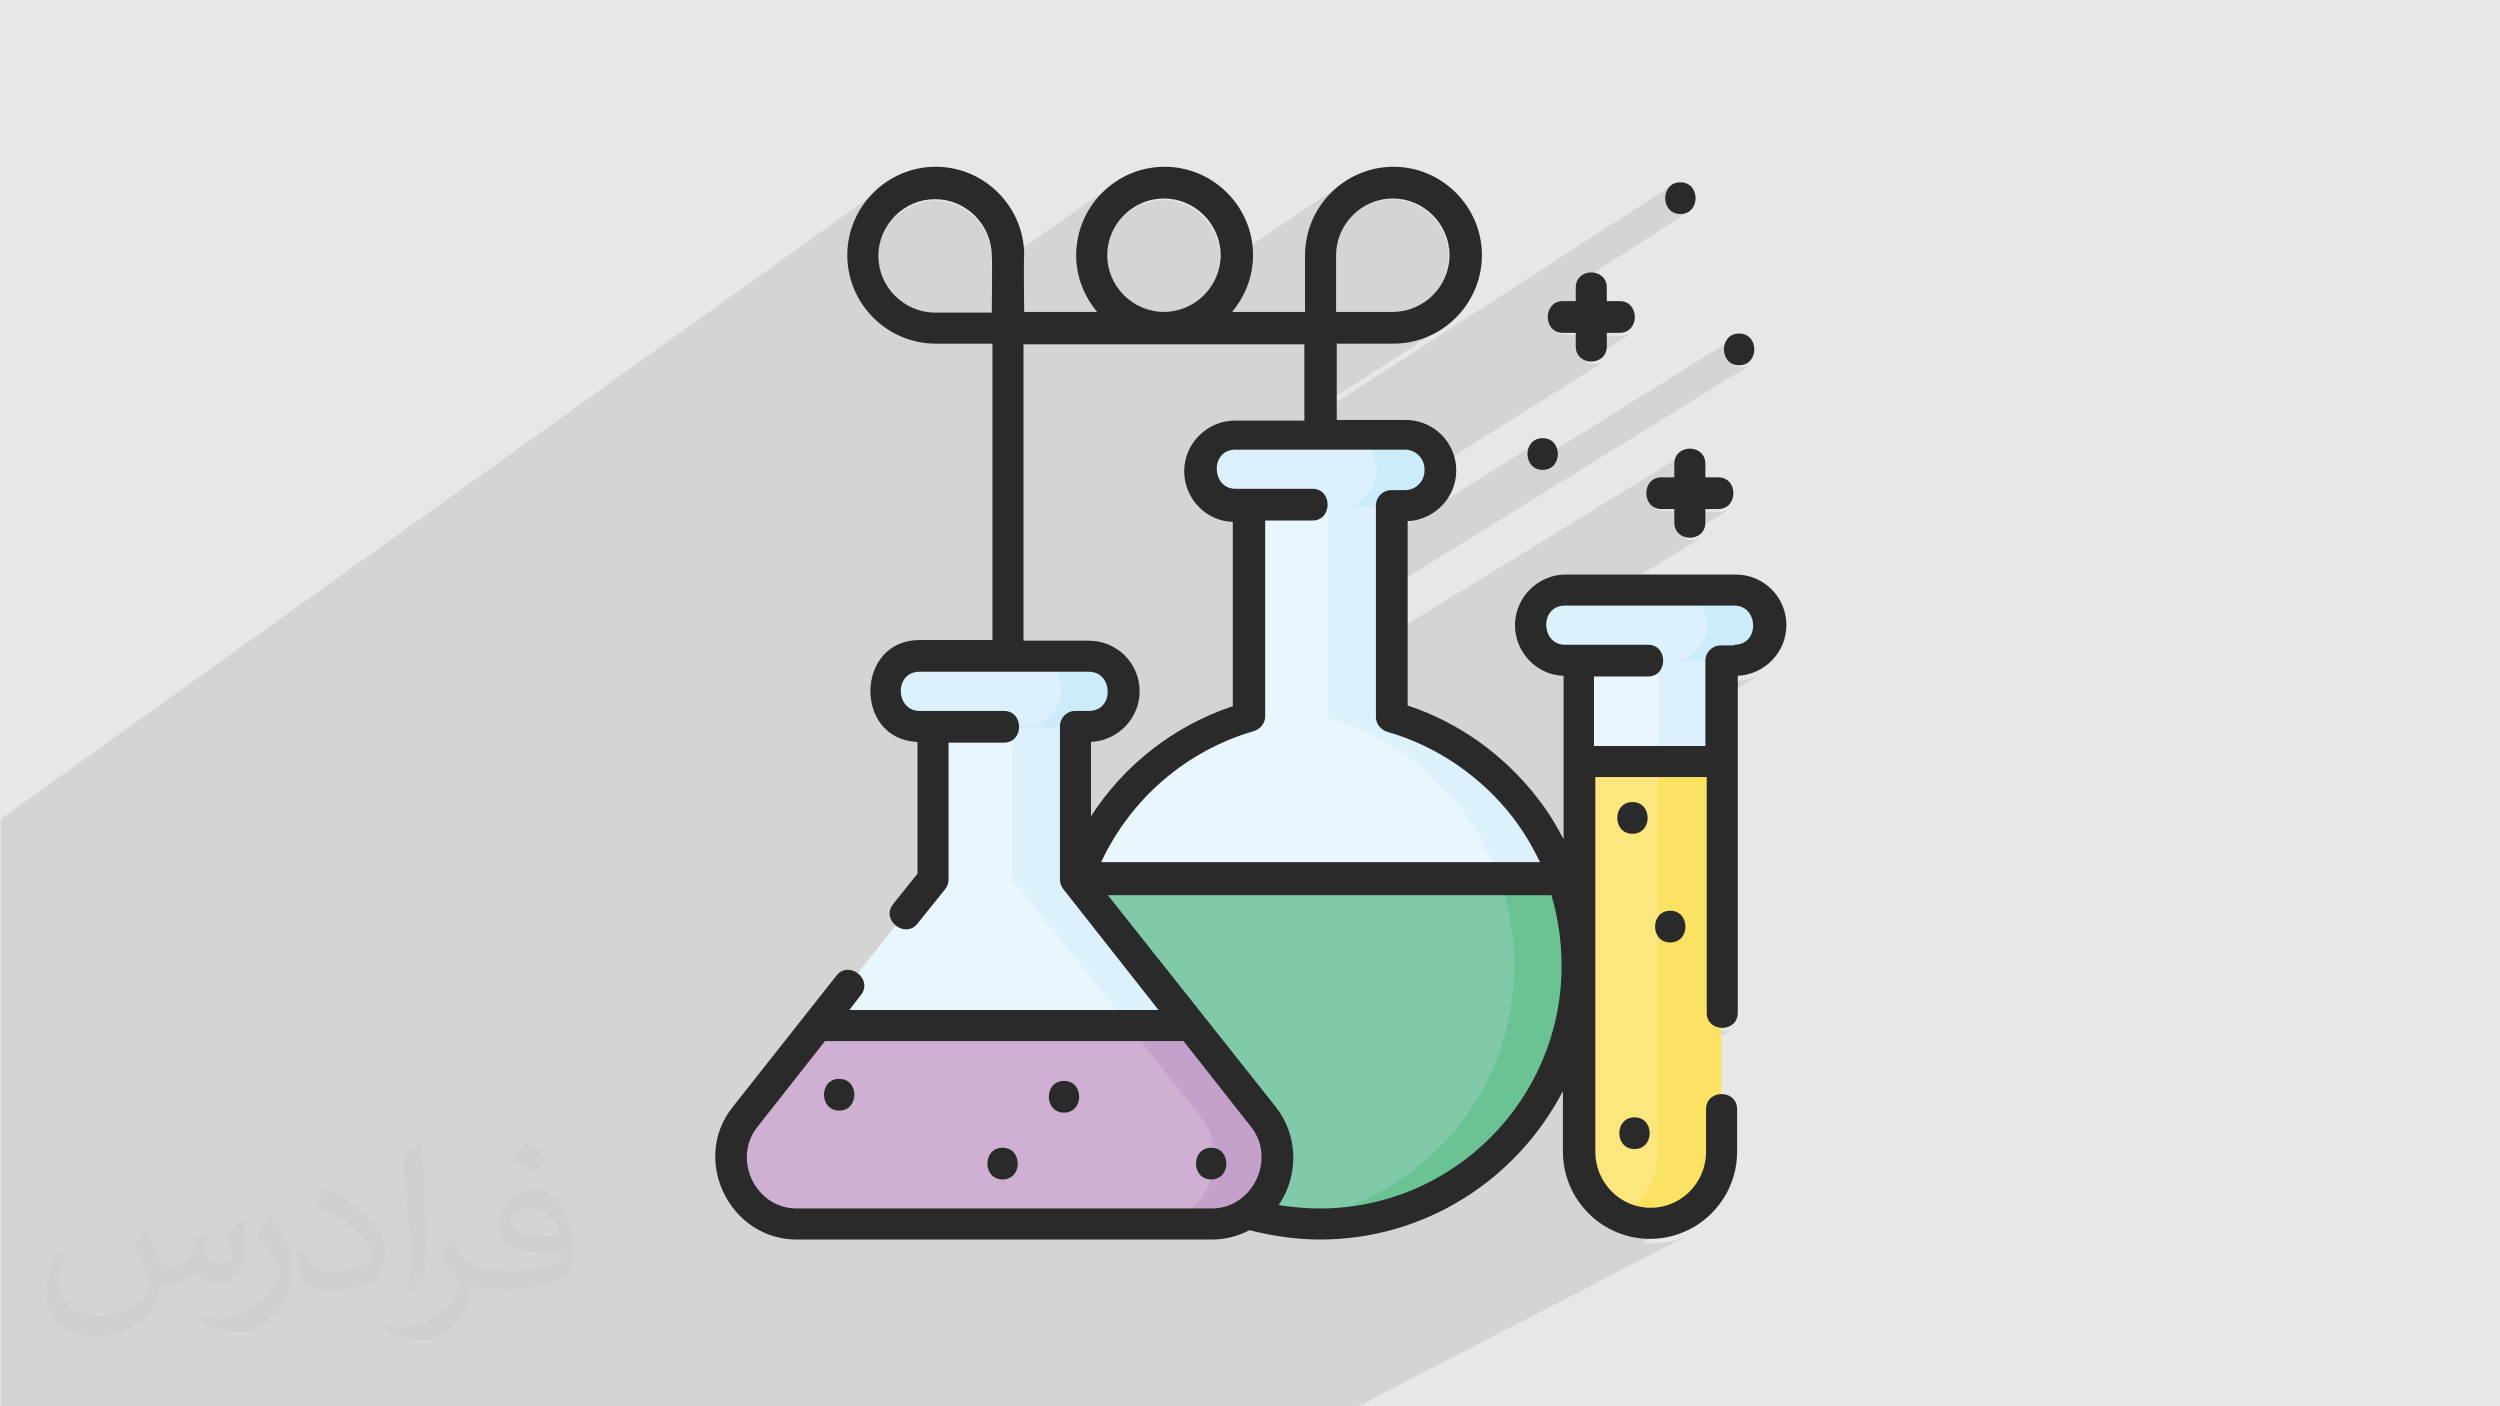 <?xml version="1.0" encoding="UTF-8"?>
<!DOCTYPE svg PUBLIC "-//W3C//DTD SVG 1.1//EN" "http://www.w3.org/Graphics/SVG/1.1/DTD/svg11.dtd">
<!-- Creator: CorelDRAW 2017 -->
<svg xmlns="http://www.w3.org/2000/svg" xml:space="preserve" width="3.703in" height="2.083in" version="1.1" style="shape-rendering:geometricPrecision; text-rendering:geometricPrecision; image-rendering:optimizeQuality; fill-rule:evenodd; clip-rule:evenodd"
viewBox="0 0 3703 2083"
 xmlns:xlink="http://www.w3.org/1999/xlink"
 enable-background="new 0 0 512 512">
 <defs>
  <style type="text/css">
   <![CDATA[
    .fil2 {fill:none}
    .fil0 {fill:#E6E7E8}
    .fil7 {fill:#FCE67E;fill-rule:nonzero}
    .fil8 {fill:#FBE263;fill-rule:nonzero}
    .fil4 {fill:#E9F6FD;fill-rule:nonzero}
    .fil5 {fill:#DCF1FC;fill-rule:nonzero}
    .fil11 {fill:#CFAFD2;fill-rule:nonzero}
    .fil6 {fill:#CCECFB;fill-rule:nonzero}
    .fil12 {fill:#C4A1CB;fill-rule:nonzero}
    .fil9 {fill:#81CAA9;fill-rule:nonzero}
    .fil10 {fill:#6BC394;fill-rule:nonzero}
    .fil13 {fill:#2A2A2A;fill-rule:nonzero}
    .fil3 {fill:#373435;fill-opacity:0.031}
    .fil1 {fill:#373435;fill-opacity:0.102}
   ]]>
  </style>
 </defs>
 <g id="Layer_x0020_1">
  <polygon class="fil0" points="0,0 3703,0 3703,2083 0,2083 "/>
  <path class="fil1" d="M2336 420l163 -105 -10 2 -10 -2 -7 -5 -4 -7 -1 -9 1 -9 4 -7 7 -5 -613 396 -7 0 72 -47 0 -4 204 -132 -22 12 -25 8 -26 3 -47 0 94 -61 12 -10 10 -12 8 -14 5 -16 2 -17 -2 -17 -5 -16 -8 -14 -10 -12 -12 -10 -14 -8 -16 -5 -17 -2 -17 2 -16 5 -14 8 -82 55 1 -11 8 -25 12 -22 16 -19 19 -16 -183 123 1 -15 -2 -17 -5 -16 -8 -14 -10 -12 -12 -10 -14 -8 -16 -5 -17 -2 -17 2 -16 5 -14 8 -82 57 1 -13 8 -25 12 -22 16 -19 19 -16 -181 126 0 -3 0 -10 0 -5 -2 -17 -5 -16 -8 -14 -10 -12 -12 -10 -14 -8 -16 -5 -17 -2 -17 2 -16 5 -14 8 -82 59 2 -15 8 -25 12 -22 16 -19 19 -16 -1312 939 0 50 0 9 0 7 0 125 0 15 0 48 0 0 0 10 0 1 0 5 0 35 0 27 0 23 0 34 0 12 0 26 0 20 0 12 0 2 0 68 0 39 0 8 0 17 0 1 0 17 0 2 0 4 0 11 0 7 0 3 0 2 0 0 0 4 0 13 0 1 0 1 0 1 0 3 0 20 0 14 0 5 0 7 0 1 0 0 0 1 0 1 0 1 0 2 0 14 0 1 0 2 0 3 0 11 0 1 0 6 0 2 0 2 0 5 0 5 0 11 0 0 0 1 0 2 0 2 0 8 0 2 0 4 0 1 0 4 0 2 0 1 0 1 0 1 0 6 0 1 0 1 0 3 0 1 0 6 0 2 0 4 0 2 0 0 0 8 0 7 0 4 0 3 0 4 0 5 0 2 0 0 0 2 0 7 0 1 3 0 9 0 22 0 15 0 2 0 5 0 26 0 32 0 1 0 7 0 17 0 21 0 21 0 1 0 4 0 5 0 1 0 2 0 4 0 1 0 4 0 16 0 1 0 1 0 3 0 44 0 2 0 7 0 3 0 4 0 2 0 17 0 1 0 1 0 1 0 7 0 10 0 1 0 2 0 14 0 2 0 1 0 2 0 0 0 1 0 3 0 19 0 10 0 8 0 4 0 35 0 1 0 5 0 17 0 2 0 14 0 30 0 16 0 23 0 9 0 5 0 13 0 7 0 29 0 2 0 4 0 5 0 2 0 11 0 6 0 14 0 10 0 2 0 24 0 1 0 0 0 12 0 0 0 10 0 3 0 0 0 3 0 1 0 8 0 1 0 13 0 10 0 0 0 2 0 4 0 9 0 0 0 33 0 14 0 13 0 6 0 5 0 1 0 26 0 0 0 5 0 2 0 16 0 20 0 6 0 19 0 14 0 8 0 139 0 17 0 6 0 1 0 5 0 42 0 43 0 19 0 19 0 6 0 0 0 24 0 17 0 23 0 24 0 17 0 1 0 4 0 25 0 5 0 29 0 9 0 38 0 1 0 2 0 4 0 38 0 4 0 16 0 31 0 47 0 16 0 4 0 6 0 12 0 42 0 23 0 11 0 36 0 66 0 50 0 40 0 24 0 24 0 19 0 29 0 498 -258 -24 8 -26 3 -16 -2 58 -30 -20 6 -21 2 -21 -2 53 -28 14 -8 12 -10 10 -12 8 -14 5 -15 2 -17 0 -63 2 -10 5 -7 7 -4 -84 45 0 -91 101 -55 -9 1 -9 -1 -7 -4 -5 -7 -2 -10 0 -333 23 -13 0 -129 51 -30 -14 5 -15 2 -23 14 0 -17 49 -29 -9 5 0 0 -10 3 0 0 -10 1 -20 0 0 -7 32 -19 9 -7 5 -9 2 -11 -2 -11 -5 -9 -9 -7 -12 -2 -50 0 0 0 -6 -8 -8 -6 -9 -5 -10 -3 -10 -1 -39 23 -97 0 179 -108 -7 4 -9 1 -9 -1 -5 -3 66 -40 -10 2 -19 0 -45 27 -2 -8 0 -20 -19 0 -10 -2 -7 -5 -4 -7 -1 -6 42 -25 0 -20 2 -10 5 -7 -450 276 0 -69 549 -340 -10 2 -10 -2 -7 -5 -4 -7 -1 -9 1 -9 4 -7 7 -5 -301 188 -2 -3 -1 -9 1 -9 4 -7 7 -5 -238 149 0 -14 72 -45 -9 5 -10 3 -10 1 -29 0 45 -28 4 -4 4 -4 3 -5 2 -5 1 -6 0 -1 265 -167 -7 4 -9 1 -9 -1 -3 -2 64 -41 -10 2 -19 0 -45 28 -2 -9 0 -20 -19 0 -10 -2 -7 -5 -4 -7 -1 -5 41 -27 0 -20 1 -7zm262 550l0 0 0 0 0 0zm-29 -119l0 0z"/>
  <path class="fil2" d="M8 2083l-8 0 0 -9m1108 -751l0 0 1 2c2,4 3,8 5,12l0 0 -1106 746m1101 -758l1 2 1 2 1 2 1 2 1 2 1 2 1 2m-5 -13l1 2"/>
  <path class="fil3" d="M217 1826c7,11 12,21 16,32 3,7 5,19 21,19 5,0 11,-1 17,-5 7,-3 12,-9 14,-17l6 -21 15 -7 1 1c-2,8 -3,16 -3,21 0,18 15,24 27,24 7,0 13,-3 13,-10 0,-8 -4,-22 -8,-35 7,-7 14,-14 22,-20l1 1c4,15 6,30 6,40 0,10 -4,20 -8,27 -7,14 -20,25 -36,25 -12,0 -25,-6 -34,-17l-1 0c-9,11 -22,20 -43,20l-7 0c-1,14 -4,24 -9,33 -13,25 -50,42 -85,42 -49,0 -73,-28 -73,-66 0,-23 8,-45 19,-60l10 4c-7,14 -12,27 -12,40 0,35 29,52 62,52 31,0 68,-19 75,-42 -3,-25 -12,-36 -26,-59 4,-7 10,-15 17,-23l1 0 0 0 0 0 0 0 0 0 2 1 0 0 0 0 0 0zm564 -133c10,6 20,14 30,23 -6,8 -12,15 -21,21 -10,-8 -20,-15 -30,-22 7,-8 14,-15 20,-22l0 0 0 0 0 0 0 0 1 0 0 0 0 0 0 0zm5 96c-17,0 -30,11 -30,19 0,17 33,23 73,23 -5,-20 -22,-42 -43,-42l0 0 0 0zm-37 93c22,0 41,-1 55,-4 16,-4 30,-12 30,-18 0,-1 0,-3 -1,-5 -9,1 -19,1 -29,1 -29,0 -52,-7 -61,-23 -2,-5 -4,-10 -4,-16 0,-16 7,-32 19,-42 10,-9 21,-14 33,-14 20,0 37,16 48,42 6,14 11,30 11,51 0,14 -4,25 -12,34 -16,15 -45,21 -90,21l-20 0 0 0 -5 0c-11,0 -19,-2 -25,-7l-1 0c0,3 1,5 1,7 0,10 -3,23 -10,33 -20,30 -42,43 -60,43 -19,0 -42,-7 -63,-17l4 -7c7,3 16,5 29,5 34,0 78,-33 84,-64 -1,-3 -4,-6 -7,-10 -10,-12 -16,-22 -22,-32 5,-10 10,-18 14,-25l2 0c14,29 28,46 57,46l5 0 0 0 21 0 0 0 0 0 0 0 0 0 -3 1 0 0 0 0 0 0zm-146 31c3,-14 3,-29 3,-43l0 -21c0,-39 -5,-96 -9,-133 7,-8 17,-17 25,-23l2 1c5,47 7,101 7,151 0,13 -1,26 -2,35 -1,12 -8,21 -22,35l-3 -1 0 0 0 0 -1 -1 0 0 0 0 0 0zm-151 -62c1,18 10,33 41,33 20,0 36,-5 55,-14 3,-1 5,-3 5,-5 0,-12 -9,-27 -24,-41 -14,-13 -34,-25 -51,-32 -6,-3 -8,-5 -8,-8 0,-5 7,-16 13,-24l2 0c20,11 43,27 60,44 15,16 25,33 25,51 0,13 -4,26 -11,38 -22,11 -46,20 -70,20 -29,0 -48,-14 -48,-45 0,-3 0,-9 1,-16l10 0 0 0 0 0 0 0 0 0 0 -1 0 0 0 0 0 0zm-52 -52l18 29c7,11 13,22 13,41l0 24c0,19 -12,39 -32,60 -15,14 -29,20 -42,20 -19,0 -40,-6 -65,-17l3 -7c8,2 17,4 28,4 36,0 72,-26 89,-58 2,-4 3,-7 3,-9 0,-4 -2,-8 -4,-11 -9,-17 -19,-33 -30,-47 6,-9 12,-18 18,-27l1 0 0 0 0 0 0 0 0 0 0 -2 0 0 0 0 0 0z"/>
  <g id="_1546411883408">
   <polygon class="fil4" points="2338,1154 2549,1154 2549,956 2338,956 "/>
   <polygon class="fil5" points="2456,1154 2549,1154 2549,956 2456,956 "/>
   <path class="fil5" d="M2569 979c29,0 52,-23 52,-52 0,-29 -23,-52 -52,-52l-251 0c-29,0 -52,23 -52,52 0,29 23,52 52,52l251 0z"/>
   <path class="fil6" d="M2569 875l-93 0c29,0 52,23 52,52 0,29 -23,52 -52,52l93 0c29,0 52,-23 52,-52 0,-29 -23,-52 -52,-52z"/>
   <path class="fil7" d="M2338 1707c0,58 47,106 106,106 58,0 106,-47 106,-106l0 -578 -211 0 0 578z"/>
   <path class="fil8" d="M2456 1128l0 578c0,42 -24,78 -59,95 14,7 30,11 46,11 58,0 106,-47 106,-106l0 -578 -93 0 0 0z"/>
   <path class="fil4" d="M2060 1063l0 -343 -211 0 0 343c-118,34 -213,124 -254,239l371 47 349 -47c-41,-115 -136,-205 -254,-239l0 0z"/>
   <path class="fil5" d="M2060 1063l0 -343 -93 0 0 343c118,34 213,124 254,239l-304 41 48 6 349 -47c-41,-115 -136,-205 -254,-239l0 0z"/>
   <path class="fil5" d="M2080 750c29,0 52,-23 52,-52 0,-29 -23,-52 -52,-52l-251 0c-29,0 -52,23 -52,52 0,29 23,52 52,52l251 0z"/>
   <path class="fil6" d="M2080 646l-93 0c29,0 52,23 52,52 0,29 -23,52 -52,52l93 0c29,0 52,-23 52,-52 0,-29 -23,-52 -52,-52z"/>
   <path class="fil9" d="M1595 1302c0,0 0,0 0,1l265 498c30,8 62,12 95,12 211,0 382,-171 382,-382 0,-45 -8,-88 -22,-128l-719 0z"/>
   <path class="fil10" d="M2314 1302l-93 0c14,40 22,83 22,128 0,195 -146,356 -335,379 15,2 31,3 46,3 211,0 382,-171 382,-382 0,-45 -8,-88 -22,-128z"/>
   <polygon class="fil4" points="1593,1302 1593,1037 1381,1035 1381,1302 1210,1518 1489,1558 1764,1518 "/>
   <polygon class="fil5" points="1593,1302 1593,1037 1381,1035 1381,1036 1500,1037 1500,1302 1671,1518 1442,1551 1489,1558 1764,1518 "/>
   <path class="fil11" d="M1871 1654l-107 -135 -554 0 -107 135c-51,64 -5,159 77,159l615 0c82,0 127,-95 77,-159z"/>
   <path class="fil12" d="M1871 1654l-107 -135 -93 0 107 135c51,64 5,159 -77,159l93 0c82,0 127,-95 77,-159z"/>
   <path class="fil5" d="M1593 1075l20 0c29,0 52,-23 52,-52 0,-29 -23,-52 -52,-52l-251 0c-29,0 -52,23 -52,52 0,29 23,52 52,52l20 0 0 1 211 2 0 -3z"/>
   <path class="fil6" d="M1613 971l-93 0c29,0 52,23 52,52 0,29 -23,52 -52,52l-20 0 0 2 93 1 0 -3 20 0c29,0 52,-23 52,-52 0,-29 -23,-52 -52,-52z"/>
   <path class="fil13" d="M2315 493l19 0 0 20c0,30 46,30 46,0l0 -20 19 0c30,0 30,-47 0,-47l-19 0 0 -20c0,-30 -46,-30 -46,0l0 20 -19 0c-30,0 -30,47 0,47z"/>
   <path class="fil13" d="M2461 754l19 0 0 20c0,30 46,30 46,0l0 -20 19 0c30,0 30,-47 0,-47l-19 0 0 -20c0,-30 -46,-30 -46,0l0 20 -19 0c-30,0 -30,47 0,47z"/>
   <path class="fil13" d="M2285 696c30,0 30,-47 0,-47 -30,0 -30,47 0,47z"/>
   <path class="fil13" d="M2576 541c30,0 30,-47 0,-47 -30,0 -30,47 0,47z"/>
   <path class="fil13" d="M2569 956l-20 0c-13,0 -23,10 -23,23l0 126 -165 0 0 -103 80 0c30,0 30,-47 0,-47l-123 0c-36,0 -38,-58 0,-58l251 0c36,0 38,58 0,58l0 0zm-614 834c-21,0 -41,-2 -61,-5 30,-44 29,-103 -4,-145l-249 -314 657 0c10,34 15,69 15,105 0,198 -161,359 -358,359l0 0zm-775 0c-61,0 -96,-73 -58,-121l100 -127 531 0 100 127c38,48 2,121 -58,121l-615 0zm508 -766c0,-42 -34,-75 -75,-75l-97 0 0 -439 416 0 0 113 -103 0c-41,0 -75,34 -75,75 0,40 32,74 72,75l0 273c-87,29 -161,87 -210,163l0 -110c40,-2 72,-35 72,-75zm-303 -561c-46,0 -84,-38 -84,-84 0,-46 38,-84 84,-84 46,0 84,38 84,84 1,4 0,84 0,84l-84 0zm339 -169c46,0 84,38 84,84 0,46 -38,84 -84,84 -46,0 -84,-38 -84,-84 0,-46 38,-84 84,-84zm255 84c0,-46 38,-84 84,-84 46,0 84,38 84,84 0,46 -38,84 -84,84l-84 0 0 -84zm131 319c0,16 -13,29 -29,29l-20 0c-13,0 -23,10 -23,23l0 313c0,10 7,19 17,22 73,21 139,66 186,127 16,21 29,43 40,66l-650 0c44,-94 126,-165 226,-194 10,-3 17,-12 17,-22l0 -290 70 0c30,0 30,-47 0,-47l-114 0c-36,0 -38,-58 0,-58l251 0c16,0 29,13 29,29l0 0zm460 154l-251 0c-41,0 -75,34 -75,75 0,40 32,74 72,75l0 242c-11,-21 -23,-41 -38,-60 -49,-64 -117,-113 -193,-138l0 -273c40,-2 72,-35 72,-75 0,-42 -34,-75 -75,-75l-102 0 0 -113 84 0c72,0 131,-59 131,-131 0,-72 -59,-131 -131,-131 -72,0 -131,59 -131,131l0 84 -108 0c19,-23 31,-52 31,-84 0,-72 -59,-131 -131,-131 -72,0 -131,59 -131,131 0,32 12,61 31,84l-108 0c0,0 -1,-81 0,-84 0,-72 -59,-131 -131,-131 -72,0 -131,59 -131,131 0,72 59,131 131,131l84 0 0 439 -108 0c-95,0 -98,147 -3,151l0 195 -36 45c-19,24 18,52 36,29l41 -51c3,-4 5,-9 5,-14l0 -203 82 0c30,0 30,-47 0,-47l-125 0c-36,0 -38,-58 0,-58l251 0c36,0 38,58 0,58l-20 0c-13,0 -23,10 -23,23l0 227c0,5 2,10 5,14l141 179 -458 0 17 -22c19,-24 -18,-52 -36,-29l-154 195c-62,78 -4,196 95,196l615 0c20,0 39,-5 56,-14 1,0 2,1 3,1 33,8 67,13 101,13 156,0 292,-89 360,-220l0 90c0,71 58,129 129,129 71,0 129,-58 129,-129l0 -63c0,-30 -46,-30 -46,0l0 63c0,46 -37,83 -82,83 -45,0 -82,-37 -82,-83l0 -555 165 0 0 349c0,30 46,30 46,0l0 -499c40,-2 72,-35 72,-75 0,-42 -34,-75 -75,-75l0 0z"/>
   <path class="fil13" d="M2418 1188c-30,0 -30,47 0,47 30,0 30,-47 0,-47z"/>
   <path class="fil13" d="M2474 1396c30,0 30,-47 0,-47 -30,0 -30,47 0,47z"/>
   <path class="fil13" d="M2421 1702c30,0 30,-47 0,-47 -30,0 -30,47 0,47z"/>
   <path class="fil13" d="M1243 1598c-30,0 -30,47 0,47 30,0 30,-47 0,-47z"/>
   <path class="fil13" d="M1485 1700c-30,0 -30,47 0,47 30,0 30,-47 0,-47z"/>
   <path class="fil13" d="M1576 1601c-30,0 -30,47 0,47 30,0 30,-47 0,-47z"/>
   <path class="fil13" d="M1794 1700c-30,0 -30,47 0,47 30,0 30,-47 0,-47z"/>
   <path class="fil13" d="M2489 317c30,0 30,-47 0,-47 -30,0 -30,47 0,47z"/>
  </g>
 </g>
</svg>
